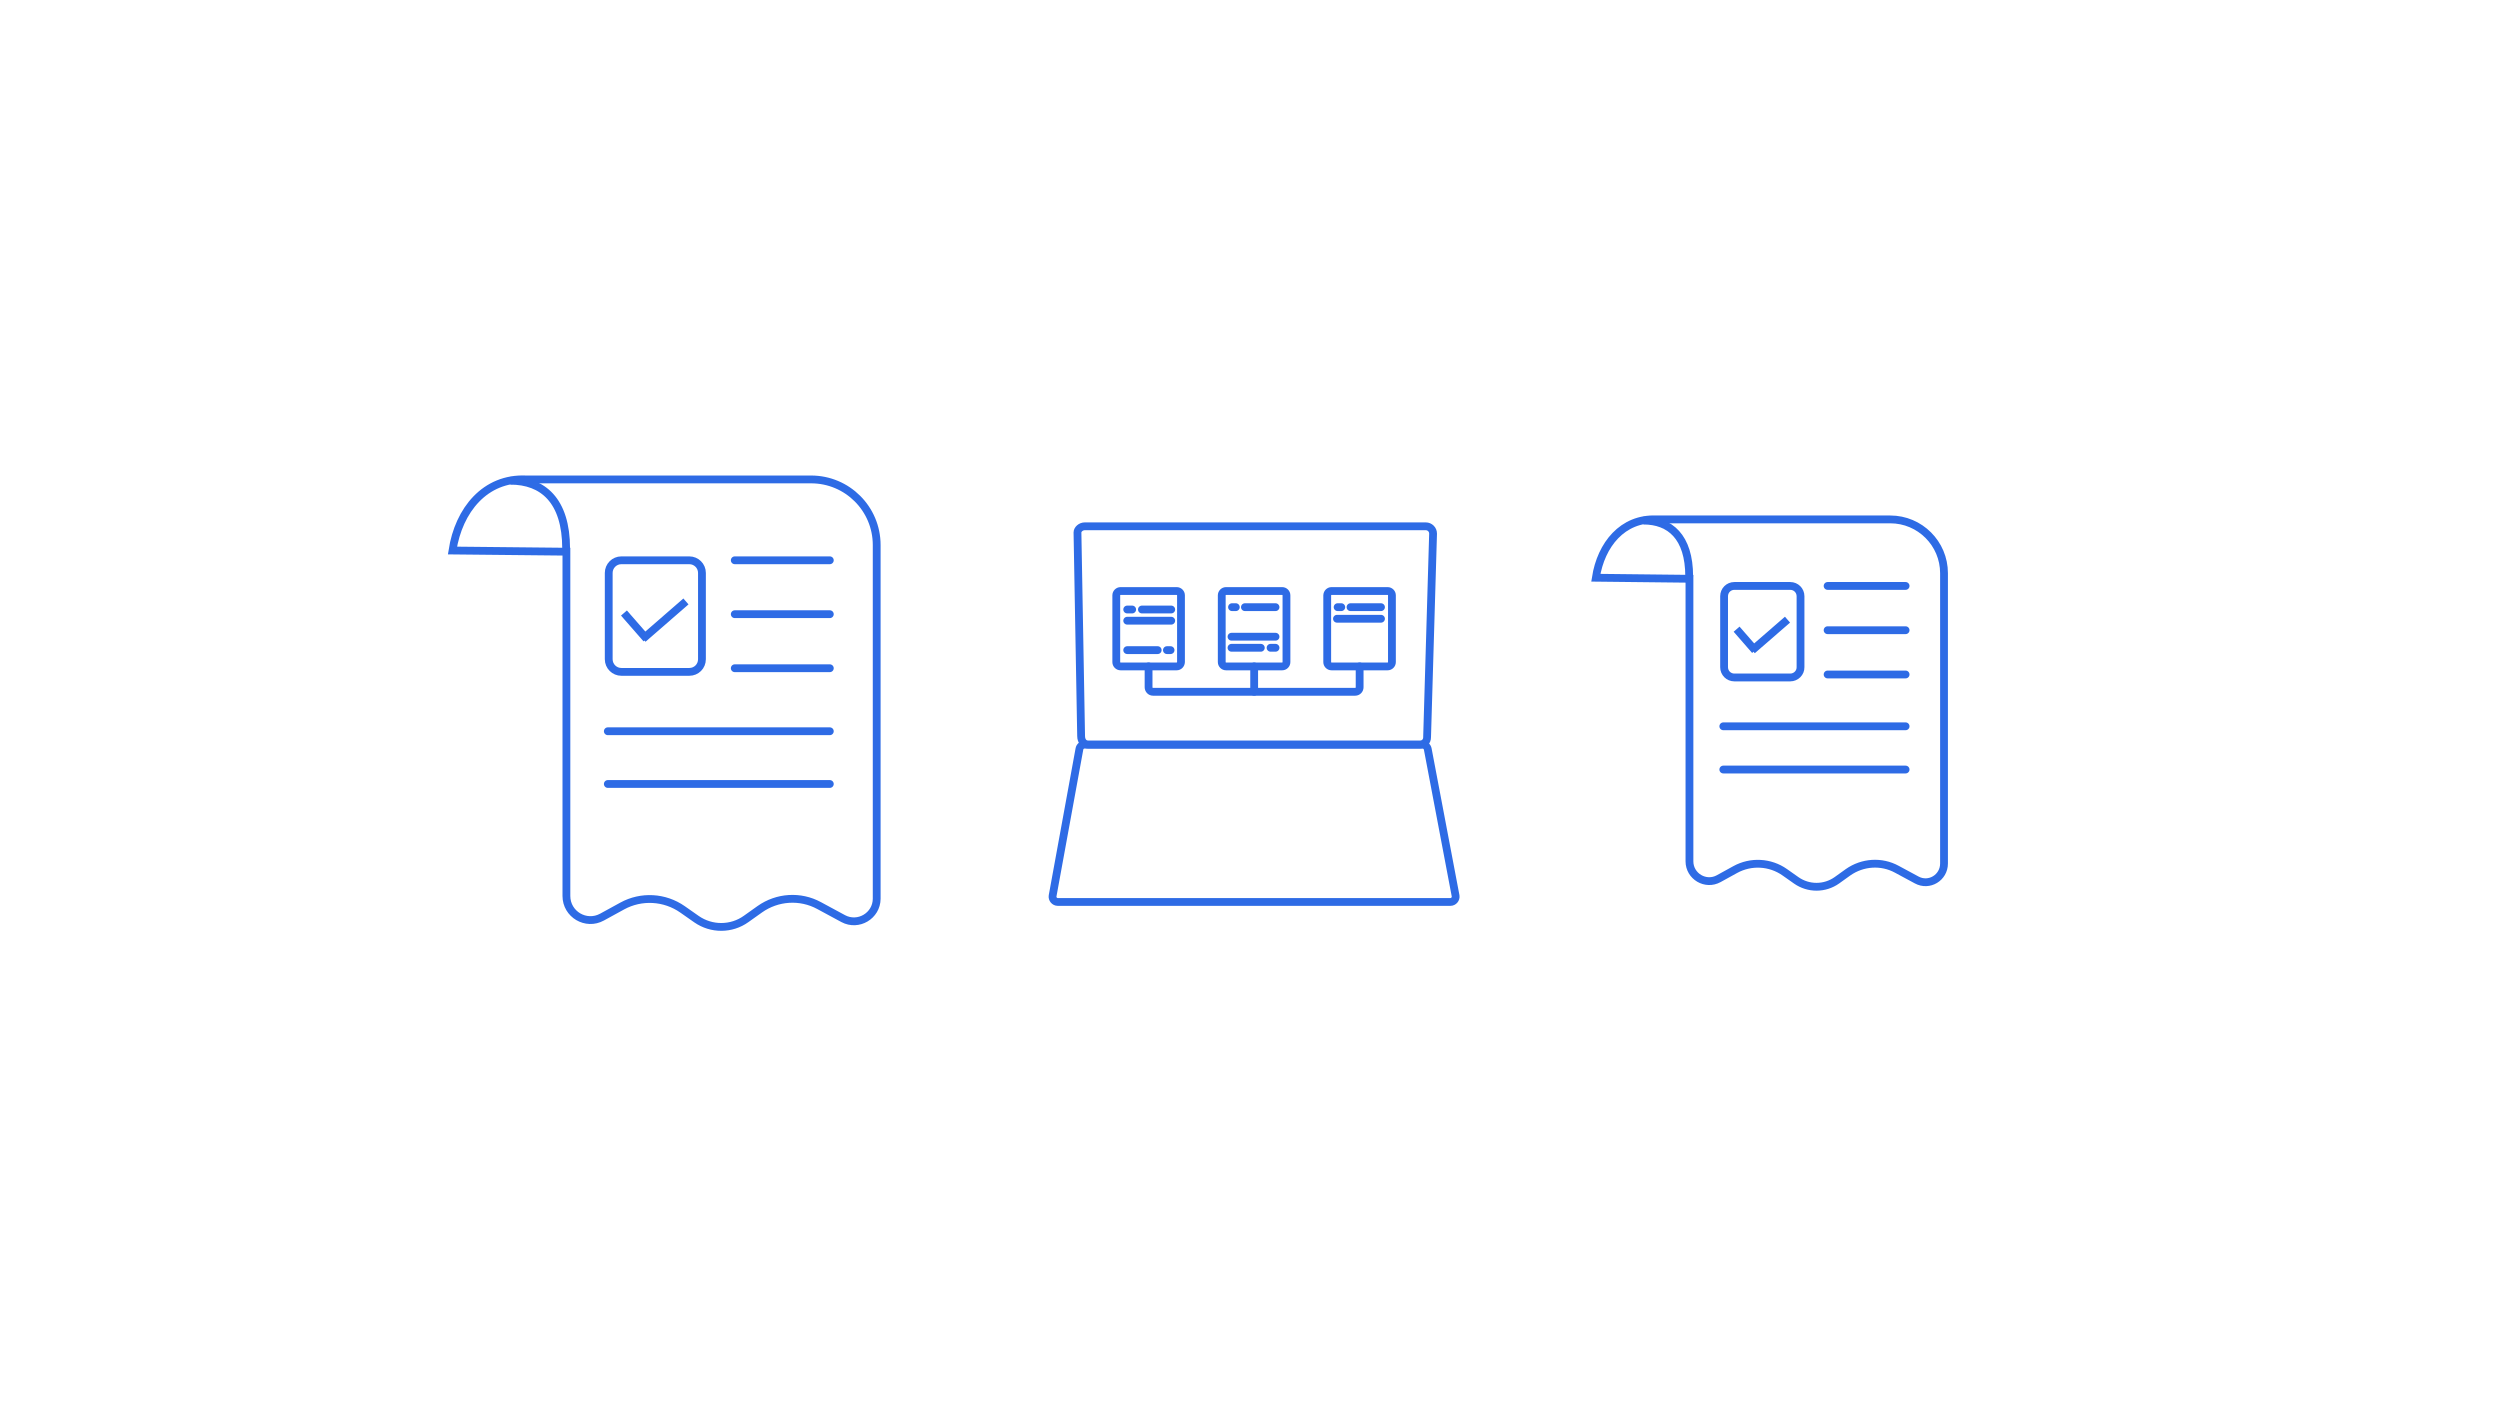 <?xml version="1.0" encoding="utf-8"?>
<!-- Generator: Adobe Illustrator 26.3.1, SVG Export Plug-In . SVG Version: 6.00 Build 0)  -->
<svg version="1.1" id="Layer_1" xmlns="http://www.w3.org/2000/svg" xmlns:xlink="http://www.w3.org/1999/xlink" x="0px" y="0px"
	 viewBox="0 0 1920 1080" style="enable-background:new 0 0 1920 1080;" xml:space="preserve">
<style type="text/css">
	.st0{fill:none;stroke:#2E6BE5;stroke-width:6;stroke-miterlimit:10;}
	.st1{fill:none;stroke:#2E6BE5;stroke-width:6;stroke-linecap:round;stroke-miterlimit:10;}
</style>
<path class="st0" d="M1113.9,692.7H812.4c-2.5,0-4.4-2.3-4-4.7L829,575.2c0.3-1.9,2-3.3,4-3.3h259.5c1.9,0,3.6,1.4,4,3.3l21.4,112.8
	C1118.3,690.4,1116.4,692.7,1113.9,692.7z"/>
<path class="st0" d="M1090.4,571.9H835.9c-3.1,0-5.6-2.5-5.6-6.6l-2.8-156.4c0-2.2,2.5-4.7,5.6-4.7H1095c3.1,0,5.6,2.5,5.6,5.6
	l-4.6,156.4C1096.1,569.3,1093.6,571.9,1090.4,571.9z"/>
<g>
	<g>
		<path class="st1" d="M903.7,511.8h-43.1c-1.8,0-3.3-1.5-3.3-3.3v-51.3c0-1.8,1.5-3.3,3.3-3.3h43.1c1.8,0,3.3,1.5,3.3,3.3v51.3
			C906.9,510.3,905.5,511.8,903.7,511.8z"/>
		<line class="st1" x1="865.7" y1="468.1" x2="869.5" y2="468.1"/>
		<line class="st1" x1="877" y1="468.1" x2="899.5" y2="468.1"/>
		<line class="st1" x1="865.7" y1="476.7" x2="899.5" y2="476.7"/>
		<line class="st1" x1="865.7" y1="499.3" x2="889.1" y2="499.3"/>
		<line class="st1" x1="896.2" y1="499.3" x2="899" y2="499.3"/>
	</g>
	<g>
		<path class="st1" d="M1022.6,453.9h43.1c1.8,0,3.3,1.5,3.3,3.3v51.3c0,1.8-1.5,3.3-3.3,3.3h-43.1c-1.8,0-3.3-1.5-3.3-3.3v-51.3
			C1019.4,455.4,1020.8,453.9,1022.6,453.9z"/>
		<line class="st1" x1="1060.6" y1="475.2" x2="1026.8" y2="475.2"/>
		<line class="st1" x1="1060.6" y1="466.3" x2="1037.2" y2="466.3"/>
		<line class="st1" x1="1030.1" y1="466.3" x2="1027.3" y2="466.3"/>
	</g>
	<g>
		<path class="st1" d="M941.6,453.9h43.1c1.8,0,3.3,1.5,3.3,3.3v51.3c0,1.8-1.5,3.3-3.3,3.3h-43.1c-1.8,0-3.3-1.5-3.3-3.3v-51.3
			C938.3,455.4,939.8,453.9,941.6,453.9z"/>
		<line class="st1" x1="979.6" y1="497.5" x2="975.8" y2="497.5"/>
		<line class="st1" x1="968.3" y1="497.5" x2="945.8" y2="497.5"/>
		<line class="st1" x1="979.6" y1="489" x2="945.8" y2="489"/>
		<line class="st1" x1="979.6" y1="466.3" x2="956.1" y2="466.3"/>
		<line class="st1" x1="949.1" y1="466.3" x2="946.2" y2="466.3"/>
	</g>
	<path class="st1" d="M1044.2,511.8v16c0,1.9-1.5,3.5-3.4,3.5H885.5c-1.9,0-3.4-1.6-3.4-3.5v-16"/>
	<line class="st1" x1="963.2" y1="511.8" x2="963.2" y2="531.3"/>
</g>
<g>
	<path class="st0" d="M647.6,705.5l-18.5-10c-14.5-7.9-32.2-6.7-45.6,2.8l-10.4,7.4c-11.4,8.2-26.7,8.2-38.2,0.2l-10.7-7.5
		c-13.7-9.6-31.7-10.6-46.3-2.6l-15.5,8.5c-12.3,6.8-27.4-2.1-27.4-16.2V423.7l-87.5-0.9l0,0c4.8-31.1,25.1-56,56.5-54.6
		c0,0,33.2,0,37.2,0h181.7c27.8,0,50.4,22.5,50.4,50.4v271.7C673.2,703.3,659.2,711.7,647.6,705.5z"/>
	<path class="st0" d="M392.1,369.2c24.6,0,42.7,14.9,42.7,52.2"/>
	<path class="st0" d="M529.4,516h-52.2c-5.3,0-9.7-4.3-9.7-9.7V440c0-5.3,4.3-9.7,9.7-9.7h52.2c5.3,0,9.7,4.3,9.7,9.7v66.3
		C539.1,511.7,534.8,516,529.4,516z"/>
	<line class="st1" x1="564.3" y1="430.3" x2="637.3" y2="430.3"/>
	<line class="st1" x1="564.3" y1="471.7" x2="637.3" y2="471.7"/>
	<line class="st1" x1="564.3" y1="513.2" x2="637.3" y2="513.2"/>
	<line class="st1" x1="466.8" y1="561.6" x2="637.3" y2="561.6"/>
	<line class="st1" x1="466.8" y1="602.1" x2="637.3" y2="602.1"/>
	<g>
		<line class="st0" x1="479.2" y1="470.8" x2="496.5" y2="490.6"/>
		<line class="st0" x1="526.8" y1="461.9" x2="493.8" y2="490.6"/>
	</g>
</g>
<g>
	<path class="st0" d="M1472,675.8l-15.2-8.2c-11.9-6.5-26.4-5.5-37.5,2.3l-8.5,6.1c-9.4,6.7-21.9,6.7-31.3,0.1l-8.8-6.2
		c-11.2-7.9-26-8.7-38-2.1l-12.7,7c-10.1,5.6-22.5-1.8-22.5-13.3v-217l-71.9-0.8l0,0c4-25.5,20.6-45.9,46.4-44.8c0,0,27.2,0,30.5,0
		h149.2c22.8,0,41.3,18.5,41.3,41.3v223C1493,674.1,1481.5,681,1472,675.8z"/>
	<path class="st0" d="M1262.2,399.8c20.2,0,35.1,12.3,35.1,42.9"/>
	<path class="st0" d="M1374.9,520.3h-42.9c-4.4,0-7.9-3.5-7.9-7.9v-54.5c0-4.4,3.5-7.9,7.9-7.9h42.9c4.4,0,7.9,3.5,7.9,7.9v54.5
		C1382.9,516.7,1379.3,520.3,1374.9,520.3z"/>
	<line class="st1" x1="1403.6" y1="450" x2="1463.5" y2="450"/>
	<line class="st1" x1="1403.6" y1="484" x2="1463.5" y2="484"/>
	<line class="st1" x1="1403.6" y1="518" x2="1463.5" y2="518"/>
	<line class="st1" x1="1323.5" y1="557.8" x2="1463.5" y2="557.8"/>
	<line class="st1" x1="1323.5" y1="591" x2="1463.5" y2="591"/>
	<g>
		<line class="st0" x1="1333.7" y1="483.2" x2="1347.9" y2="499.5"/>
		<line class="st0" x1="1372.8" y1="475.9" x2="1345.7" y2="499.4"/>
	</g>
</g>
</svg>
